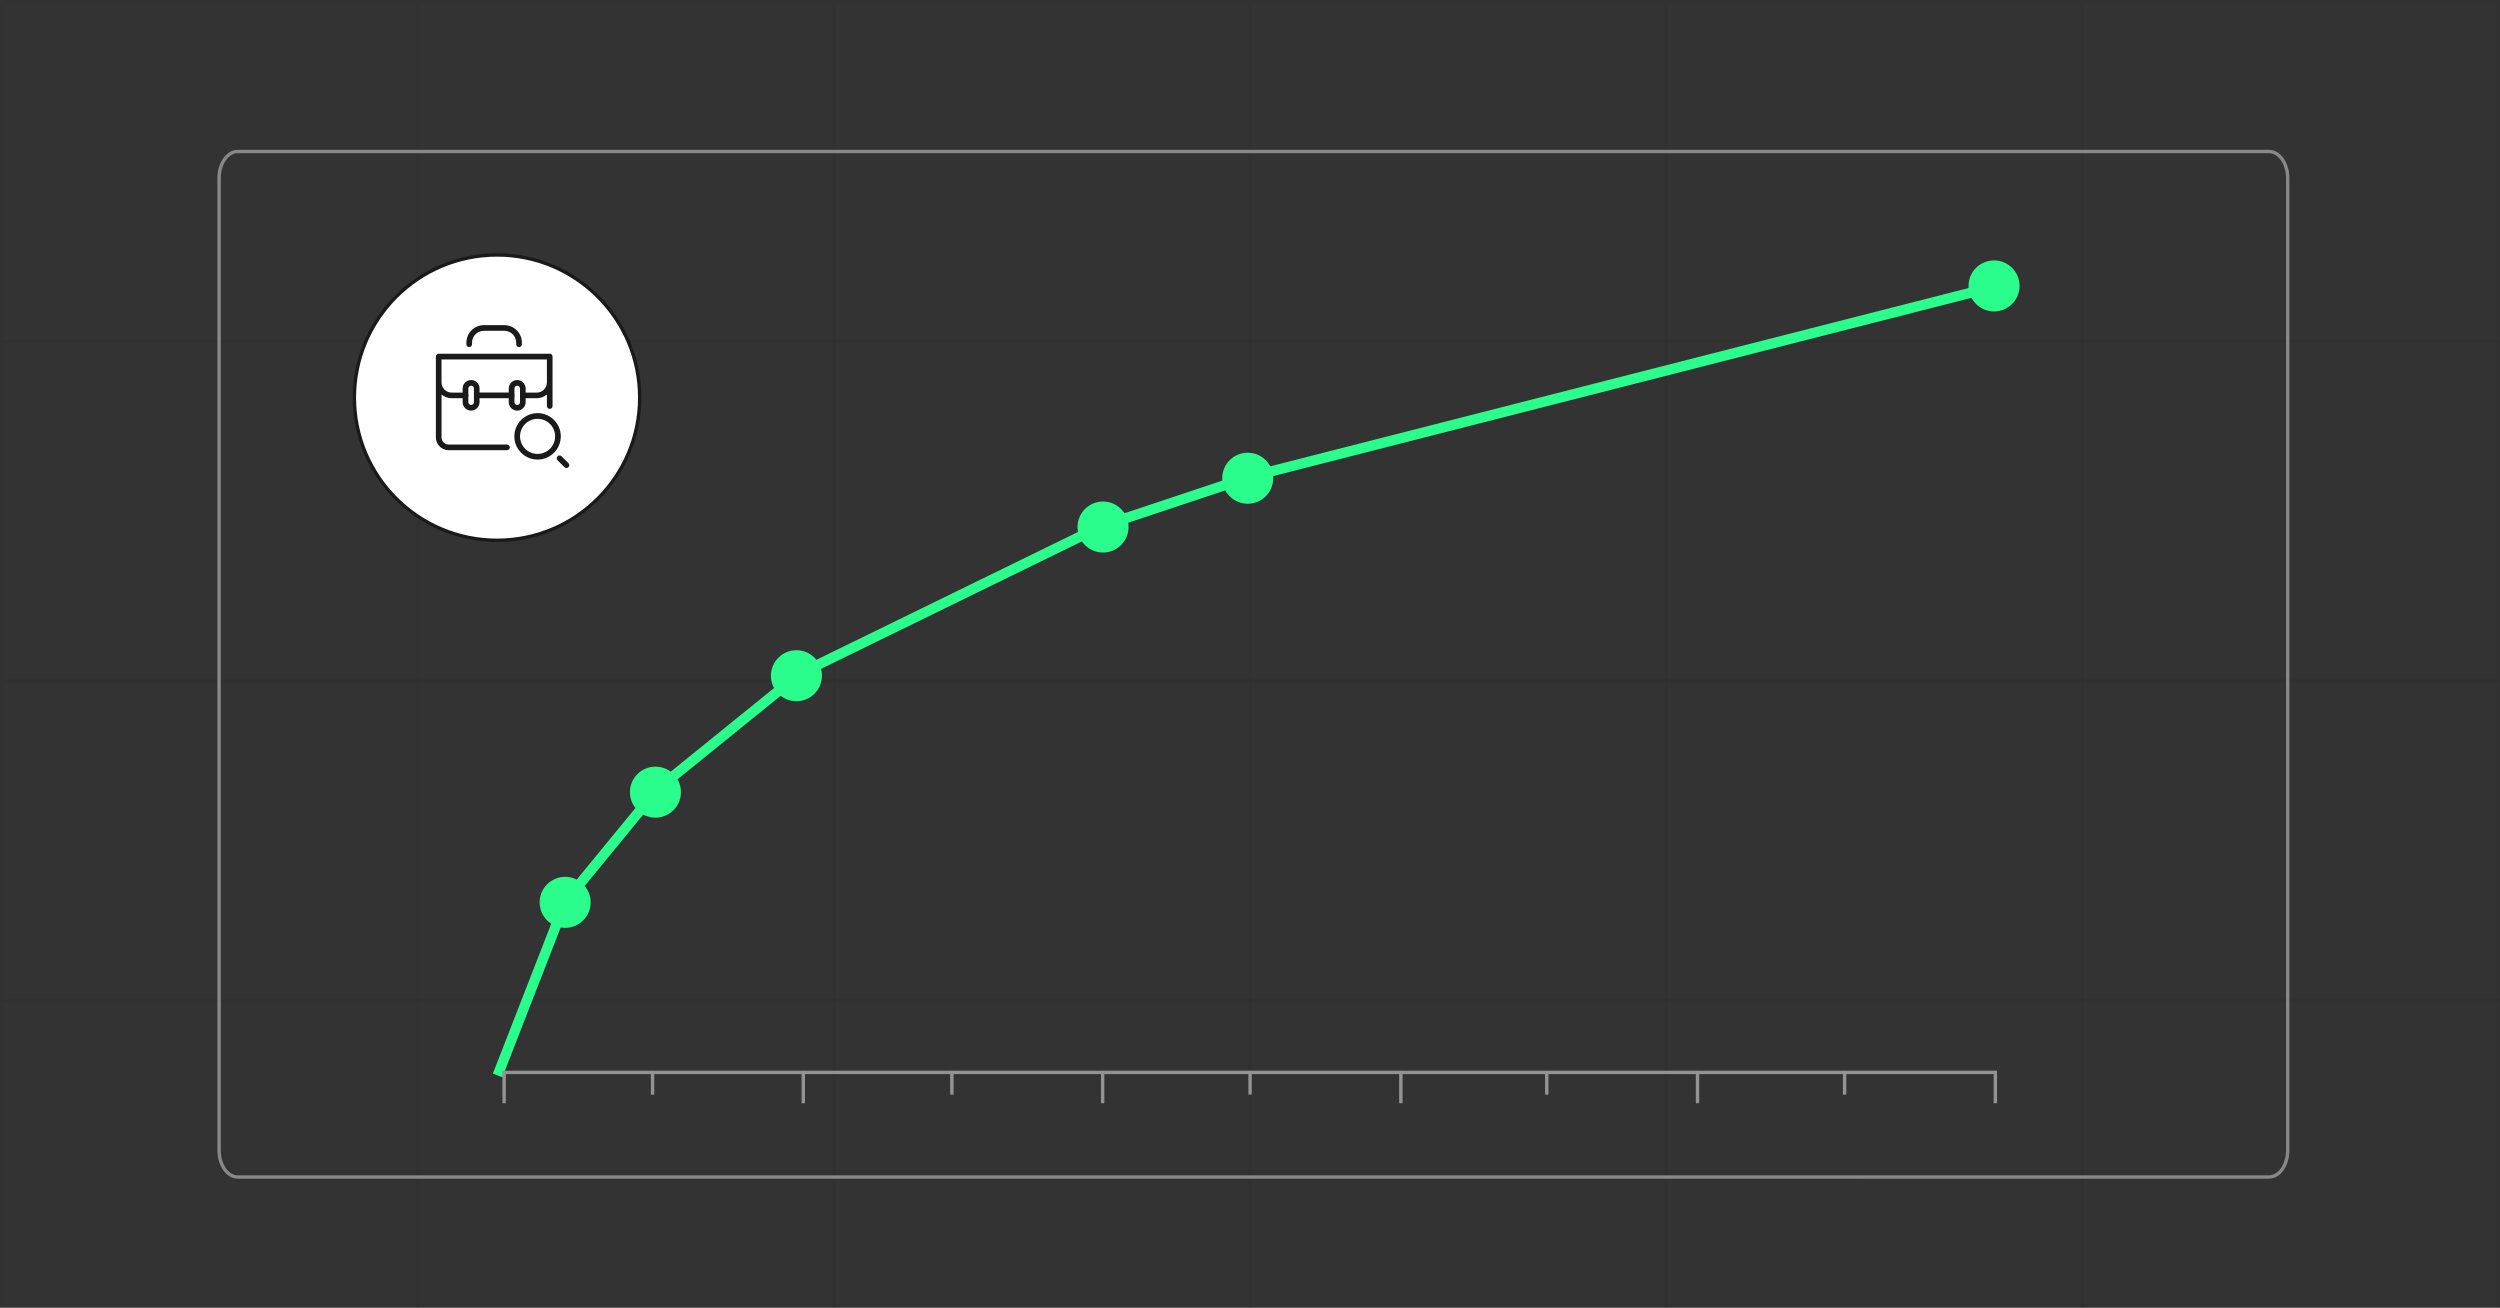 <?xml version="1.0" encoding="UTF-8"?>
<svg id="Layer_1" xmlns="http://www.w3.org/2000/svg" version="1.1" viewBox="0 0 736 385">
  <rect x="0" y="0" width="736" height="385" fill="#333333" stroke="none"/>
  <!-- Generator: Adobe Illustrator 29.7.1, SVG Export Plug-In . SVG Version: 2.1.1 Build 8)  -->
  <defs>
    <style>
      .st0 {
        stroke: #ef9939;
      }

      .st0, .st1, .st2, .st3, .st4, .st5, .st6 {
        fill: none;
      }

      .st0, .st5 {
        stroke-linecap: round;
        stroke-width: 2px;
      }

      .st7 {
        fill: #2bfd8c;
      }

      .st7, .st2, .st5 {
        stroke: #2bfd8c;
      }

      .st1 {
        isolation: isolate;
        opacity: .08;
      }

      .st1, .st3 {
        stroke: #1a1a1a;
      }

      .st2 {
        stroke-width: 3px;
      }

      .st8 {
        fill: #ef9537;
      }

      .st4 {
        stroke: #888;
      }

      .st9 {
        fill: #fff;
      }

      .st6 {
        stroke: #939393;
      }

      .st10 {
        display: none;
      }

      .st11 {
        fill: #1a1a1a;
      }
    </style>
  </defs>
  <line class="st1" x1=".5" y1="385" x2=".5" y2="1"/>
  <line class="st1" x1="123" y1="385" x2="123" y2="1"/>
  <line class="st1" x1="245.5" y1="385" x2="245.5" y2="1"/>
  <line class="st1" x1="368" y1="385" x2="368" y2="1"/>
  <line class="st1" x1="490.5" y1="385" x2="490.5" y2="1"/>
  <line class="st1" x1="613" y1="385" x2="613" y2="1"/>
  <line class="st1" x1="735.5" y1="385" x2="735.5" y2="1"/>
  <line class="st1" x1="1" y1=".5" x2="736" y2=".5"/>
  <line class="st1" x1="1" y1="100.5" x2="736" y2="100.5"/>
  <line class="st1" x1="1" y1="200.5" x2="736" y2="200.5"/>
  <line class="st1" x1="1" y1="384.5" x2="736" y2="384.5"/>
  <line class="st1" x1="1" y1="294.5" x2="736" y2="294.5"/>
  <path class="st4" d="M70,44.6h598c3.04,0,5.5,3.52,5.5,7.87v286.17c0,4.35-2.46,7.87-5.5,7.87H70c-3.04,0-5.5-3.52-5.5-7.87V52.47c0-4.35,2.46-7.87,5.5-7.87Z"/>
  <g>
    <polyline class="st2" points="146.49 316.61 166.44 265.4 193.71 232.15 235.61 198.23 324.07 155 367.96 140.36 586.78 84.5"/>
    <circle class="st7" cx="587.05" cy="84.18" r="7.01"/>
    <circle class="st7" cx="367.33" cy="140.79" r="7.01"/>
    <circle class="st7" cx="324.73" cy="155.16" r="7.01"/>
    <circle class="st7" cx="234.47" cy="198.93" r="7.01"/>
    <circle class="st7" cx="192.96" cy="233.21" r="7.01"/>
    <circle class="st7" cx="166.38" cy="265.65" r="7.01"/>
  </g>
  <line class="st6" x1="587.83" y1="315.72" x2="148.04" y2="315.72"/>
  <line class="st6" x1="192.11" y1="315.28" x2="192.11" y2="322.26"/>
  <line class="st6" x1="236.49" y1="315.28" x2="236.49" y2="324.79"/>
  <line class="st6" x1="148.42" y1="315.28" x2="148.42" y2="324.79"/>
  <line class="st6" x1="280.23" y1="315.28" x2="280.23" y2="322.26"/>
  <line class="st6" x1="324.62" y1="315.28" x2="324.62" y2="324.79"/>
  <line class="st6" x1="368.02" y1="315.28" x2="368.02" y2="322.26"/>
  <line class="st6" x1="412.41" y1="315.28" x2="412.41" y2="324.79"/>
  <line class="st6" x1="455.37" y1="315.28" x2="455.37" y2="322.26"/>
  <line class="st6" x1="499.75" y1="315.28" x2="499.75" y2="324.79"/>
  <line class="st6" x1="543.05" y1="315.28" x2="543.05" y2="322.26"/>
  <line class="st6" x1="587.43" y1="315.28" x2="587.43" y2="324.79"/>
  <g class="st10">
    <line class="st5" x1="137.87" y1="66.33" x2="170.63" y2="66.33"/>
    <circle class="st7" cx="153.84" cy="66.56" r="4.21"/>
    <line class="st0" x1="187.3" y1="67" x2="220.06" y2="67"/>
    <circle class="st8" cx="203.79" cy="67.32" r="6.47"/>
  </g>
  <g>
    <path class="st9" d="M146.33,75.06h0c23.2,0,42,18.8,42,42h0c0,23.2-18.8,42-42,42h0c-23.2,0-42-18.8-42-42h0c0-23.2,18.8-42,42-42Z"/>
    <path class="st3" d="M146.33,75.06h0c23.2,0,42,18.8,42,42h0c0,23.2-18.8,42-42,42h0c-23.2,0-42-18.8-42-42h0c0-23.2,18.8-42,42-42Z"/>
  </g>
  <g id="Layer_1-2">
    <g>
      <g>
        <g>
          <path class="st11" d="M162.65,104.96c0-.28-.14-.53-.36-.69h0s-.04-.02-.05-.03c-.12-.07-.26-.11-.41-.11h-32.68c-.46,0-.83.37-.83.83v23.81c0,2.08,1.69,3.77,3.77,3.77h17.16c.46,0,.83-.37.83-.83s-.37-.83-.83-.83h-17.16c-.58,0-1.1-.23-1.48-.62-.38-.38-.62-.9-.62-1.48v-12.63c.81.68,1.85,1.09,2.98,1.09h4.09c.46,0,.83-.37.83-.83s-.37-.83-.83-.83h-4.09c-.82,0-1.57-.33-2.11-.87s-.87-1.29-.87-2.11v-6.78h31.02v6.84h0v.02c-.04,1.6-1.38,2.91-2.98,2.9h-4.09c-.46,0-.83.37-.83.83s.37.83.83.83h4.09c1.13,0,2.17-.42,2.98-1.1v3.41c0,.46.37.83.83.83s.83-.37.83-.83v-14.57h0l-.02-.02Z"/>
          <path class="st11" d="M150.6,115.56h-10.24c-.46,0-.83.37-.83.83s.37.83.83.83h10.24c.46,0,.83-.37.83-.83s-.37-.83-.83-.83Z"/>
        </g>
        <g>
          <path class="st11" d="M151.98,100.88v.48c0,.46.37.83.83.83s.83-.37.83-.83v-.48c0-2.84-2.31-5.16-5.16-5.16h-6.02c-2.84,0-5.16,2.31-5.16,5.16v.48c0,.46.37.83.83.83s.83-.37.83-.83v-.48c0-.96.39-1.83,1.02-2.47.63-.63,1.5-1.02,2.47-1.02h6.02c.96,0,1.83.39,2.47,1.02.63.63,1.02,1.5,1.02,2.47h.02Z"/>
          <path class="st11" d="M138.69,111.88c-1.37,0-2.49,1.12-2.49,2.49v4.03c0,1.37,1.12,2.49,2.49,2.49s2.49-1.12,2.49-2.49v-4.03c0-1.37-1.12-2.49-2.49-2.49ZM139.52,118.4c0,.23-.09.43-.24.58-.15.15-.36.24-.58.24s-.43-.09-.58-.24c-.15-.15-.24-.36-.24-.58v-4.03c0-.23.09-.43.24-.58.15-.15.35-.24.58-.24s.43.09.58.24c.15.15.24.36.24.58v4.03Z"/>
          <path class="st11" d="M152.26,111.88c-1.37,0-2.49,1.12-2.49,2.49v4.03c0,1.37,1.12,2.49,2.49,2.49s2.49-1.12,2.49-2.49v-4.03c0-1.37-1.12-2.49-2.49-2.49ZM153.09,118.4c0,.23-.09.43-.24.58-.15.15-.36.24-.58.24s-.43-.09-.58-.24c-.15-.15-.24-.36-.24-.58v-4.03c0-.23.09-.43.24-.58.15-.15.36-.24.58-.24s.43.09.58.24c.15.15.24.36.24.58v4.03Z"/>
        </g>
      </g>
      <g>
        <path class="st11" d="M158.26,121.62c-3.77,0-6.83,3.06-6.84,6.84,0,3.77,3.06,6.83,6.84,6.84,3.77,0,6.83-3.06,6.84-6.84,0-3.77-3.06-6.83-6.84-6.84ZM158.26,133.63c-1.43,0-2.72-.58-3.65-1.51s-1.51-2.23-1.51-3.65.58-2.72,1.51-3.65c.94-.94,2.23-1.51,3.65-1.51s2.72.58,3.66,1.51c.94.94,1.51,2.23,1.51,3.65s-.58,2.72-1.51,3.65-2.23,1.51-3.66,1.51Z"/>
        <path class="st11" d="M167.35,136.36l-2.02-2.02c-.16-.16-.38-.25-.59-.25s-.43.08-.59.25c-.16.16-.25.38-.25.59s.08.43.25.59l2.02,2.02c.16.16.38.25.59.25s.43-.08.59-.25c.16-.16.25-.38.25-.59s-.08-.43-.25-.59Z"/>
      </g>
    </g>
  </g>
</svg>